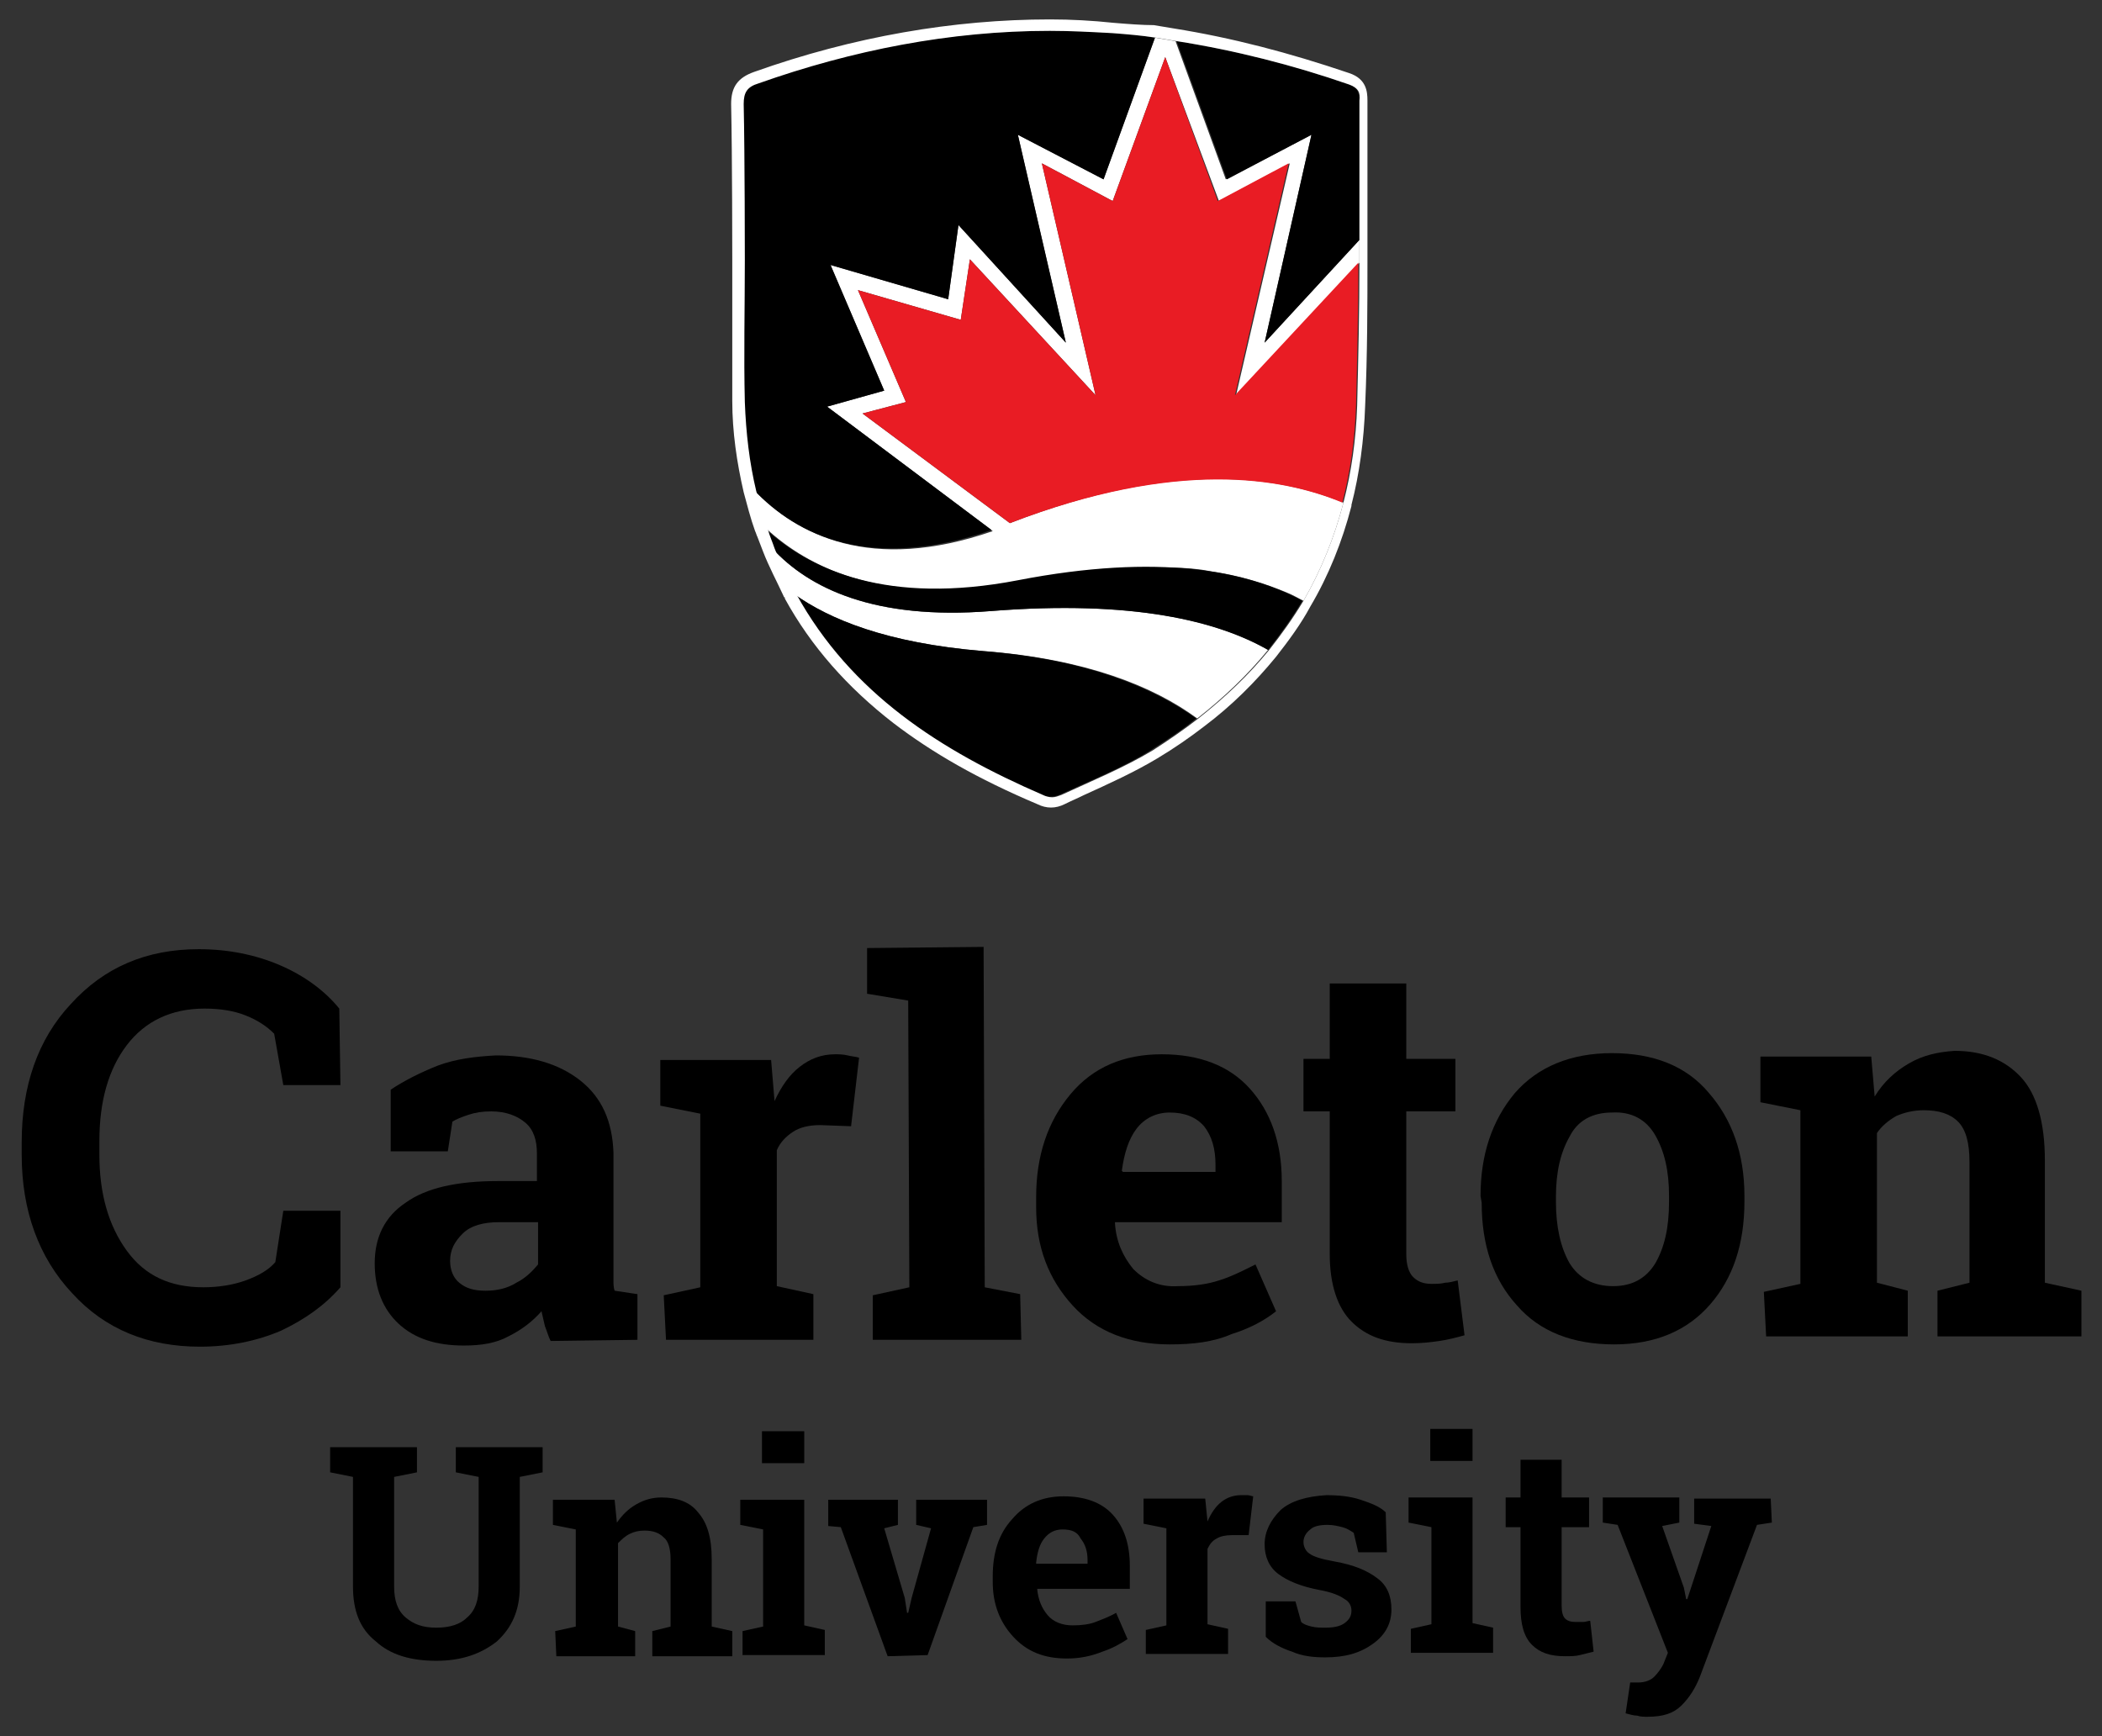 <?xml version="1.0" encoding="UTF-8"?> <!-- Generator: Adobe Illustrator 27.8.0, SVG Export Plug-In . SVG Version: 6.00 Build 0) --> <svg xmlns="http://www.w3.org/2000/svg" xmlns:xlink="http://www.w3.org/1999/xlink" version="1.2" id="Layer_1" x="0px" y="0px" viewBox="0 0 184 152" overflow="visible" xml:space="preserve"><rect x="0" y="0" width="184" height="152" fill="#333333" stroke="none"/> <g> <g> <path d="M29.8,95l-5,0L24,90.5c-0.7-0.7-1.5-1.2-2.5-1.6c-1-0.4-2.2-0.6-3.6-0.6c-2.9,0-5.2,1.1-6.8,3.2c-1.6,2.1-2.4,4.9-2.4,8.4 l0,1.2c0,3.4,0.8,6.2,2.4,8.4c1.6,2.2,3.8,3.2,6.7,3.2c1.3,0,2.6-0.2,3.7-0.6c1.1-0.4,2-0.9,2.6-1.6l0.7-4.5l5,0l0,6.7 c-1.4,1.6-3.1,2.8-5.2,3.8c-2.1,0.9-4.5,1.4-7.1,1.4c-4.5,0-8.3-1.5-11.2-4.7c-2.9-3.1-4.4-7.2-4.4-12.1l0-1.1 c0-4.9,1.4-9,4.3-12.1c2.9-3.2,6.6-4.8,11.2-4.8c2.6,0,5,0.5,7.1,1.4c2.1,0.9,3.9,2.2,5.2,3.8L29.8,95z"></path> <path d="M48.2,117.4c-0.2-0.4-0.3-0.8-0.5-1.3c-0.1-0.4-0.2-0.9-0.3-1.3c-0.8,0.9-1.7,1.6-2.9,2.2c-1.1,0.6-2.4,0.8-3.9,0.8 c-2.4,0-4.3-0.6-5.7-1.9c-1.4-1.3-2.1-3.1-2.1-5.3c0-2.3,0.9-4.1,2.7-5.3c1.8-1.3,4.5-1.9,8.1-1.9l3.4,0l0-2.4 c0-1.2-0.3-2.1-1-2.7c-0.7-0.6-1.7-1-3-1c-0.8,0-1.4,0.1-2,0.3c-0.6,0.2-1.1,0.4-1.4,0.6l-0.4,2.6l-5,0l0-5.4 c1.2-0.8,2.6-1.5,4.1-2.1c1.6-0.6,3.3-0.8,5.1-0.9c3,0,5.5,0.7,7.4,2.2c1.9,1.5,2.8,3.6,2.9,6.3l0,10.1c0,0.4,0,0.7,0,1.1 c0,0.3,0,0.6,0.1,0.9l2,0.3l0,4L48.2,117.4z M42.5,113c1,0,1.9-0.2,2.7-0.7c0.8-0.4,1.4-1,1.9-1.6l0-3.7l-3.4,0 c-1.4,0-2.5,0.3-3.2,1c-0.7,0.7-1.1,1.4-1.1,2.4c0,0.8,0.3,1.5,0.8,1.9C40.8,112.8,41.5,113,42.5,113"></path> <path d="M58.1,113.4l3.2-0.7l0-15.2l-3.5-0.7l0-4l9.7,0l0.3,3.6c0.6-1.3,1.3-2.3,2.2-3c0.9-0.7,1.9-1.1,3.1-1.1 c0.3,0,0.7,0,1.1,0.1c0.4,0.1,0.7,0.1,1,0.2l-0.7,6l-2.7-0.1c-1,0-1.8,0.2-2.4,0.6c-0.6,0.4-1.1,0.9-1.4,1.6l0,11.9l3.2,0.7l0,4 l-12.9,0L58.1,113.4z"></path> <polygon points="75.9,87 75.9,83 86.1,82.9 86.2,112.7 89.3,113.3 89.4,117.3 76.4,117.3 76.4,113.4 79.6,112.7 79.5,87.6 "></polygon> <path d="M102.4,117.7c-3.5,0-6.4-1.1-8.5-3.4c-2.1-2.3-3.2-5.1-3.2-8.6l0-0.9c0-3.6,1-6.6,3-9c2-2.4,4.7-3.5,8-3.5 c3.3,0,5.9,1,7.7,3c1.8,2,2.8,4.7,2.8,8.1l0,3.6l-14.6,0l0,0.1c0.1,1.6,0.7,2.9,1.6,4c1,1,2.3,1.6,3.9,1.5c1.5,0,2.7-0.2,3.6-0.5 c1-0.3,2-0.8,3.2-1.4l1.8,4.1c-1,0.8-2.3,1.5-3.9,2C106.2,117.5,104.4,117.7,102.4,117.7 M102.4,97.4c-1.2,0-2.2,0.5-2.9,1.4 c-0.7,0.9-1.1,2.2-1.3,3.7l0.1,0.1l8.1,0l0-0.6c0-1.4-0.3-2.5-1-3.4C104.7,97.8,103.7,97.4,102.4,97.4"></path> <path d="M123.1,86.1l0,6.6l4.3,0l0,4.6l-4.3,0l0,12.5c0,0.9,0.2,1.6,0.6,2c0.4,0.4,0.9,0.6,1.6,0.6c0.5,0,0.8,0,1.2-0.1 c0.3,0,0.7-0.1,1.1-0.2l0.6,4.8c-0.7,0.2-1.5,0.4-2.2,0.5c-0.7,0.1-1.5,0.2-2.4,0.2c-2.3,0-4-0.6-5.3-1.9 c-1.2-1.2-1.9-3.2-1.9-5.9l0-12.5l-2.3,0l0-4.6l2.3,0l0-6.6L123.1,86.1z"></path> <path d="M129.6,104.7c0-3.6,1-6.6,3-9c2-2.3,4.9-3.5,8.5-3.5c3.6,0,6.5,1.1,8.5,3.5c2,2.3,3.1,5.3,3.1,9l0,0.5c0,3.7-1,6.7-3,9 c-2,2.3-4.8,3.5-8.4,3.5c-3.6,0-6.5-1.1-8.5-3.4c-2.1-2.3-3.1-5.3-3.1-9L129.6,104.7z M136.2,105.2c0,2.2,0.4,4,1.2,5.4 c0.8,1.3,2.1,2,3.8,2c1.7,0,2.9-0.7,3.7-2c0.8-1.4,1.2-3.1,1.2-5.4l0-0.5c0-2.2-0.4-3.9-1.2-5.3c-0.8-1.4-2.1-2.1-3.8-2 c-1.7,0-3,0.7-3.7,2.1c-0.8,1.4-1.2,3.1-1.2,5.3L136.2,105.2z"></path> <path d="M154.4,113.1l3.2-0.7l0-15.2l-3.5-0.7l0-4l9.7,0l0.3,3.5c0.8-1.3,1.8-2.2,3-2.9c1.2-0.7,2.5-1,4-1.1 c2.5,0,4.4,0.8,5.8,2.3c1.4,1.5,2.1,4,2.1,7.3l0,10.7l3.2,0.7l0,4l-12.6,0l0-4l2.8-0.7l0-10.6c0-1.6-0.3-2.8-1-3.5 c-0.7-0.7-1.7-1-3-1c-0.9,0-1.7,0.2-2.4,0.5c-0.7,0.4-1.3,0.9-1.7,1.5l0,13.1l2.7,0.7l0,4l-12.4,0L154.4,113.1z"></path> </g> <g> <path d="M36.5,126.7l0,2.2l-2,0.4l0,9.6c0,1.2,0.3,2.1,1,2.7c0.7,0.6,1.5,0.9,2.7,0.9c1.2,0,2.1-0.3,2.7-0.9c0.7-0.6,1-1.5,1-2.7 l0-9.6l-2-0.4l0-2.2l7.6,0l0,2.2l-2,0.4l0,9.6c0,2.1-0.7,3.6-2,4.8c-1.4,1.1-3.1,1.7-5.3,1.7c-2.2,0-4-0.5-5.3-1.7 c-1.4-1.1-2-2.7-2-4.8l0-9.6l-2-0.4l0-2.2l2,0l3.7,0L36.5,126.7z"></path> <path d="M48.6,142.8l1.8-0.4l0-8.5l-2-0.4l0-2.2l5.4,0l0.2,2c0.5-0.7,1-1.2,1.7-1.6c0.7-0.4,1.4-0.6,2.2-0.6 c1.4,0,2.5,0.4,3.2,1.3c0.8,0.9,1.2,2.2,1.2,4.1l0,5.9l1.8,0.4l0,2.2l-7,0l0-2.2l1.6-0.4l0-5.9c0-0.9-0.2-1.6-0.6-1.9 c-0.4-0.4-0.9-0.6-1.7-0.6c-0.5,0-0.9,0.1-1.3,0.3c-0.4,0.2-0.7,0.5-1,0.8l0,7.3l1.5,0.4l0,2.2l-6.9,0L48.6,142.8z"></path> <path d="M65,142.8l1.8-0.4l0-8.5l-2-0.4l0-2.2l5.6,0l0,11l1.8,0.4l0,2.2l-7.2,0L65,142.8z M70.4,128.1l-3.7,0l0-2.8l3.7,0 L70.4,128.1z"></path> <polygon points="78.6,133.5 77.4,133.8 79.2,139.9 79.4,141.2 79.5,141.2 79.8,139.9 81.5,133.8 80.2,133.5 80.2,131.3 86.4,131.3 86.4,133.5 85.2,133.7 81.2,144.9 77.7,145 73.6,133.7 72.5,133.6 72.5,131.3 78.6,131.3 "></polygon> <path d="M93.4,145.2c-2,0-3.5-0.6-4.7-1.9c-1.2-1.3-1.8-2.9-1.8-4.8l0-0.5c0-2,0.5-3.7,1.7-5c1.1-1.3,2.6-2,4.5-2 c1.8,0,3.3,0.5,4.3,1.6c1,1.1,1.5,2.6,1.5,4.5l0,2l-8.1,0l0,0.1c0.1,0.9,0.4,1.6,0.9,2.2c0.5,0.6,1.3,0.9,2.2,0.9 c0.8,0,1.5-0.1,2-0.3c0.5-0.2,1.1-0.4,1.8-0.8l1,2.3c-0.6,0.4-1.3,0.8-2.2,1.1C95.5,145,94.5,145.2,93.4,145.2 M93,133.9 c-0.7,0-1.2,0.3-1.6,0.8c-0.4,0.5-0.6,1.2-0.7,2.1l0,0.1l4.5,0l0-0.3c0-0.8-0.2-1.4-0.6-1.9C94.3,134.1,93.8,133.9,93,133.9"></path> <path d="M100.3,142.7l1.8-0.4l0-8.5l-2-0.4l0-2.2l5.4,0l0.2,2c0.3-0.7,0.7-1.3,1.2-1.7c0.5-0.4,1.1-0.6,1.7-0.6c0.2,0,0.4,0,0.6,0 c0.2,0,0.4,0.1,0.5,0.1l-0.4,3.4l-1.5,0c-0.5,0-1,0.1-1.3,0.3c-0.4,0.2-0.6,0.5-0.8,0.9l0,6.6l1.8,0.4l0,2.2l-7.2,0L100.3,142.7z"></path> <path d="M121.4,135.9l-2.5,0l-0.4-1.7c-0.3-0.2-0.6-0.4-1-0.5c-0.4-0.1-0.8-0.2-1.3-0.2c-0.6,0-1.2,0.1-1.5,0.4 c-0.4,0.3-0.6,0.7-0.6,1.1c0,0.4,0.2,0.8,0.5,1c0.4,0.3,1.1,0.5,2.2,0.7c1.7,0.3,2.9,0.8,3.8,1.5c0.8,0.6,1.2,1.5,1.2,2.7 c0,1.2-0.5,2.2-1.6,3c-1.1,0.8-2.4,1.2-4.2,1.2c-1,0-2-0.1-2.9-0.5c-0.9-0.3-1.7-0.7-2.3-1.3l0-3.1l2.6,0l0.5,1.8 c0.2,0.2,0.5,0.3,0.9,0.4c0.4,0.1,0.8,0.1,1.2,0.1c0.7,0,1.3-0.1,1.7-0.4c0.4-0.3,0.6-0.6,0.6-1.1c0-0.4-0.2-0.8-0.6-1 c-0.4-0.3-1.1-0.6-2.2-0.8c-1.6-0.3-2.8-0.8-3.6-1.4c-0.8-0.6-1.2-1.5-1.2-2.6c0-1.1,0.5-2.1,1.4-3c0.9-0.8,2.3-1.2,4-1.3 c1.1,0,2.1,0.1,3,0.4c0.9,0.3,1.7,0.6,2.2,1.1L121.4,135.9z"></path> <path d="M123.5,142.6l1.8-0.4l0-8.5l-2-0.4l0-2.2l5.6,0l0,11l1.8,0.4l0,2.2l-7.2,0L123.5,142.6z M128.9,127.9l-3.7,0l0-2.8l3.7,0 L128.9,127.9z"></path> <path d="M136.7,127.8l0,3.3l2.4,0l0,2.6l-2.4,0l0,6.9c0,0.5,0.1,0.9,0.3,1.1c0.2,0.2,0.5,0.3,0.9,0.3c0.3,0,0.5,0,0.7,0 c0.2,0,0.4-0.1,0.6-0.1l0.3,2.7c-0.4,0.1-0.8,0.2-1.2,0.3s-0.8,0.1-1.3,0.1c-1.3,0-2.2-0.3-2.9-1c-0.7-0.7-1-1.8-1-3.3l0-7l-1.3,0 l0-2.6l1.3,0l0-3.3L136.7,127.8z"></path> <path d="M155.1,133.3l-1.3,0.2l-5,13.3c-0.4,1-0.9,1.8-1.6,2.5c-0.7,0.7-1.6,1-3,1c-0.3,0-0.6,0-0.9-0.1c-0.3,0-0.6-0.1-1-0.2 l0.4-2.7c0.1,0,0.2,0,0.4,0c0.1,0,0.2,0,0.3,0c0.6,0,1.1-0.2,1.4-0.5c0.3-0.3,0.6-0.7,0.8-1.1l0.4-1l-4.4-11.2l-1.3-0.2l0-2.2 l6.7,0l0,2.2l-1.5,0.3l1.9,5.4l0.2,1l0.1,0l2.1-6.4l-1.5-0.2l0-2.2l6.7,0L155.1,133.3z"></path> </g> <g> <path fill="#FFFFFF" d="M119,23l-10.8,11.6l4.7-20.3l-6.2,3.3L102,5l-4.6,12.6l-6.2-3.3l4.7,20.3l-11-11.9L84.1,28l-9-2.6l4.2,9.8 l-3.8,1l12.9,9.6c14.7-5.7,23.8-4,29.2-1.8c-0.8,3.1-2,6-3.5,8.6c-0.4-0.2-0.9-0.5-1.4-0.7c-1.9-0.8-4.1-1.5-6.8-1.9 c-1-0.2-2.2-0.3-3.3-0.3c-0.3,0-0.7,0-1,0c-0.6,0-1.3,0-2,0c-3,0.1-6.5,0.4-10.4,1.2c-0.1,0-0.3,0.1-0.4,0.1 c-0.7,0.1-1.4,0.2-2.1,0.3c-9.8,1.3-15.9-1.6-19.6-5c-0.4-1.1-0.7-2.2-1-3.3c3.7,3.8,10.1,7.2,20.8,3.5L72.4,35.6l5-1.4l-4.7-11 l10.3,3l0.9-6.5L93.3,30l-4.2-18.2l7.5,3.9l4.5-12.4c0.6,0.1,1.2,0.2,1.8,0.3l4.4,12.1l7.5-3.9L110.7,30l8.3-9L119,23z"></path> <path fill="#FFFFFF" d="M86.7,53.5c-10.2,0.8-15.9-2-19.1-5.5c0.5,1.3,1.1,2.6,1.8,3.8c0,0.1,0.1,0.1,0.1,0.2 c3,2.2,8.1,4.3,16.6,5c9,0.7,14.9,3.1,18.7,5.9c2.3-1.8,4.4-3.8,6.2-6C106.7,54.4,99.3,52.5,86.7,53.5"></path> <path d="M69.5,52c4.8,8.8,12.6,13.7,21.6,17.6c0.5,0.2,1.1,0.2,1.6,0c2.6-1.2,5.6-2.4,8-3.9c1.4-0.9,2.8-1.8,4-2.8 c-3.9-2.8-9.8-5.2-18.7-5.9C77.6,56.3,72.6,54.2,69.5,52"></path> <path d="M89.1,50.8C77.7,53,70.9,49.9,67,46.3c0.2,0.6,0.4,1.1,0.6,1.7c3.2,3.5,9,6.3,19.1,5.5c12.5-1,19.9,0.9,24.3,3.4 c1.1-1.4,2.1-2.8,3-4.3C109.2,50,101.5,48.4,89.1,50.8"></path> <path d="M114.8,11.8L110.7,30l8.3-9c0-4.1,0-8.1,0-12.2c0-0.7-0.2-1.2-0.9-1.4c-4.9-1.7-10-3-15.1-3.8l4.4,12.1L114.8,11.8z"></path> <path d="M86.8,46.4L72.4,35.6l5-1.4l-4.7-11l10.3,3l0.9-6.5L93.3,30l-4.2-18.2l7.5,3.9l4.5-12.4c-1.2-0.2-2.5-0.3-3.8-0.4 c-10.7-0.8-21,0.8-31.1,4.3c-1,0.3-1.3,0.8-1.3,1.8c0.1,4.6,0.1,13.7,0.1,13.7c0,4.1,0,8.2,0,12.4c0,2.7,0.4,5.2,1,7.8 C69.7,46.8,76.1,50.1,86.8,46.4"></path> <path fill="#E91C24" d="M117.5,44c0.7-2.7,1.1-5.5,1.2-8.5c0.1-4.2,0.2-8.3,0.2-12.5l-10.8,11.6l4.7-20.3l-6.2,3.3L102,5 l-4.6,12.6l-6.2-3.3l4.7,20.3l-11-11.9L84.1,28l-9-2.6l4.2,9.8l-3.8,1l12.9,9.6C103,40.2,112.2,41.8,117.5,44"></path> <path fill="#FFFFFF" d="M91.9,2.7c1.8,0,3.6,0.1,5.5,0.2c1.3,0.1,2.5,0.2,3.8,0.4c0.6,0.1,1.2,0.2,1.8,0.3 c5.1,0.8,10.2,2.1,15.1,3.8c0.8,0.3,1,0.7,0.9,1.4c0,4.1,0,8.1,0,12.2l0,2c0,4.2-0.1,8.3-0.2,12.5c-0.1,3-0.5,5.8-1.2,8.5 c0,0,0,0,0,0c-0.8,3.1-2,6-3.5,8.6c0,0,0,0,0,0c0,0,0,0,0,0c-0.9,1.5-1.9,2.9-3,4.3c-1.8,2.2-3.8,4.1-6.2,6c-1.3,1-2.6,1.9-4,2.8 c-2.5,1.5-5.4,2.7-8,3.9c-0.3,0.1-0.5,0.2-0.8,0.2c-0.3,0-0.6-0.1-0.8-0.2c-9-3.9-16.8-8.9-21.6-17.6c0-0.1-0.1-0.1-0.1-0.2 c-0.7-1.2-1.3-2.5-1.8-3.8c-0.2-0.6-0.4-1-0.6-1.7c-0.4-1.1-0.7-2.2-1-3.3c0,0,0,0,0,0c-0.6-2.5-0.9-5.1-1-7.8 c-0.1-4.1,0-8.2,0-12.4c0,0,0-9.2-0.1-13.7c0-1,0.3-1.5,1.3-1.8C74.6,4.4,83.2,2.7,91.9,2.7 M91.9,1.7c-8.4,0-17.2,1.5-25.9,4.6 c-1.4,0.5-2,1.3-2,2.8c0.1,4.5,0.1,13.6,0.1,13.7c0,1.3,0,2.6,0,3.8c0,2.8,0,5.7,0,8.5c0,2.7,0.4,5.4,1,8c0,0,0,0,0,0c0,0,0,0,0,0 c0.3,1.1,0.6,2.3,1,3.4c0,0,0,0,0,0c0.1,0.2,0.1,0.3,0.2,0.5c0.2,0.5,0.3,0.8,0.5,1.3c0.5,1.3,1.2,2.6,1.8,3.9c0,0,0,0.1,0.1,0.1 c0,0,0,0.1,0,0.1c2.3,4.2,5.5,7.8,9.5,10.9c3.4,2.6,7.4,4.9,12.6,7.1c0.4,0.2,0.8,0.3,1.2,0.3c0.4,0,0.8-0.1,1.2-0.3 c0.6-0.3,1.1-0.5,1.7-0.8c2.2-1,4.4-2,6.4-3.2c1.5-0.9,2.8-1.8,4.1-2.8c2.4-1.8,4.5-3.9,6.3-6.1c1.1-1.4,2.2-2.9,3-4.4 c0,0,0,0,0,0c1.6-2.7,2.8-5.7,3.6-8.8c0,0,0,0,0-0.1c0.7-2.7,1.1-5.7,1.2-8.7c0.2-4.5,0.2-9.1,0.2-12.5l0-2c0-1.1,0-2.3,0-3.4 c0-2.9,0-5.9,0-8.8c0-0.8-0.1-1.9-1.6-2.4c-5.3-1.8-10.3-3.1-15.3-3.9c-0.6-0.1-1.2-0.2-1.8-0.3C100,2.2,98.7,2.1,97.5,2 C95.6,1.8,93.8,1.7,91.9,1.7"></path> </g> </g> </svg> 